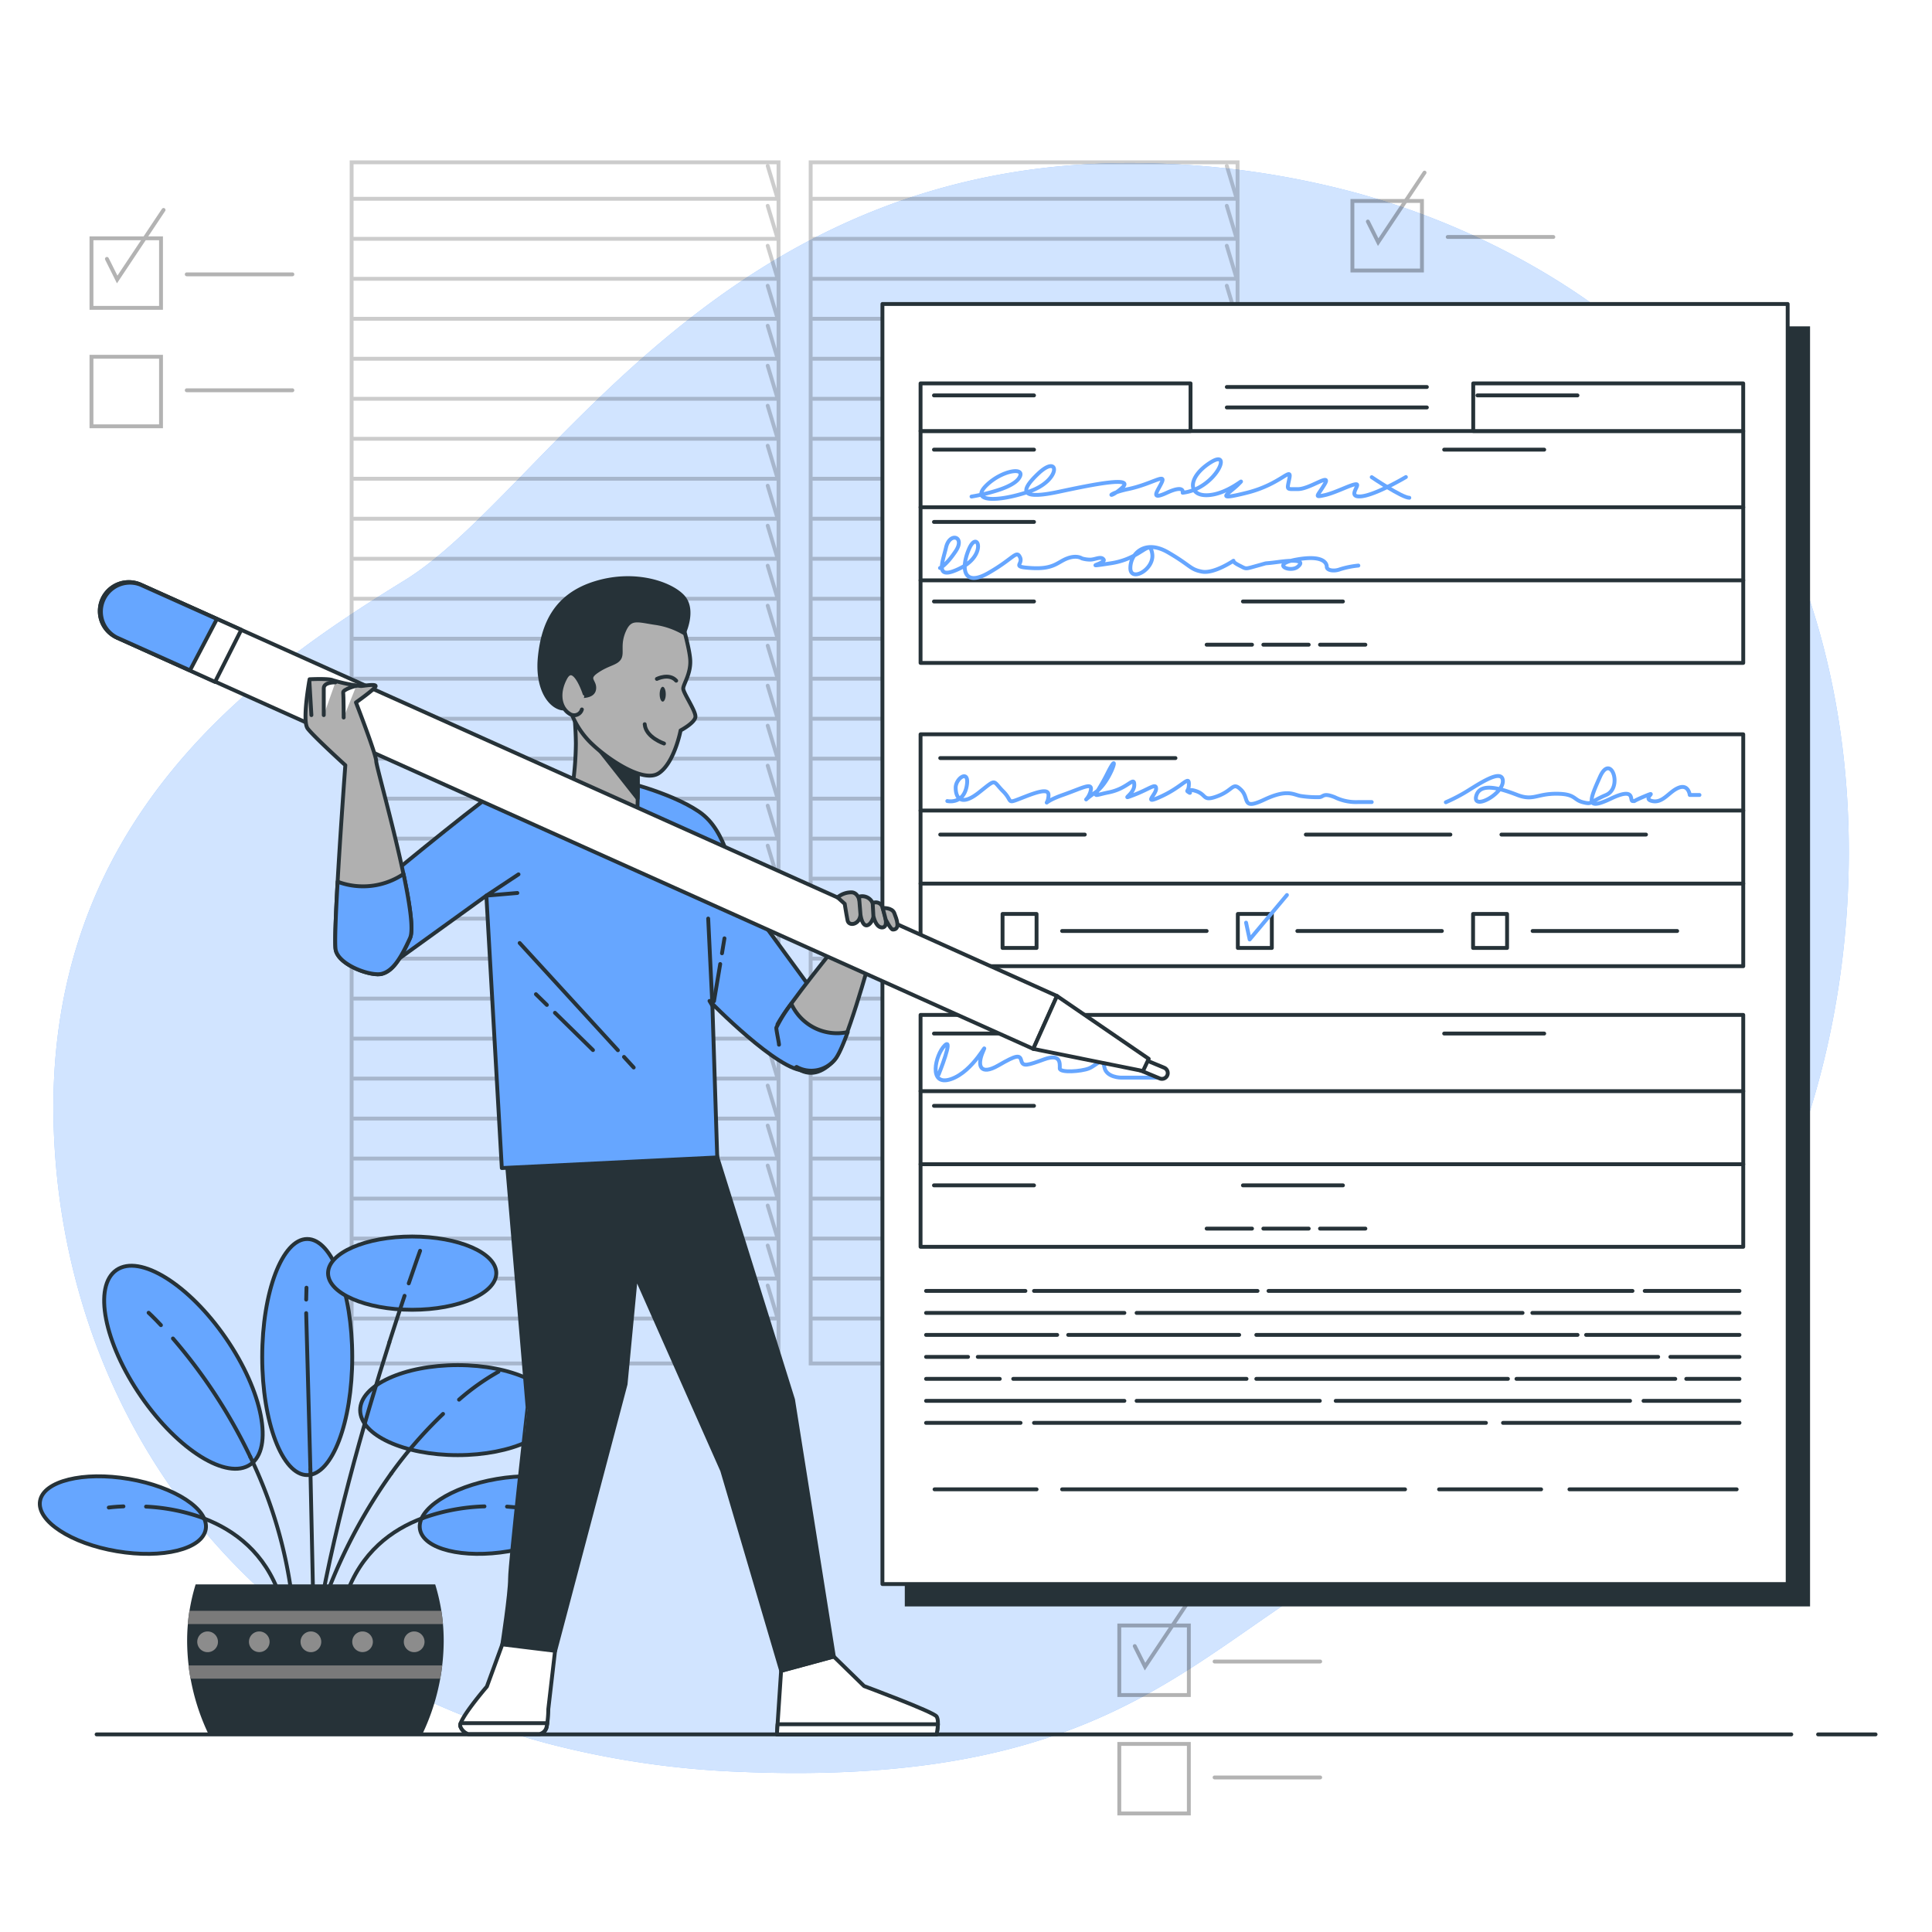 <svg class="animated" id="freepik_stories-fill-out" xmlns="http://www.w3.org/2000/svg" viewBox="0 0 500 500" version="1.1" xmlns:xlink="http://www.w3.org/1999/xlink" xmlns:svgjs="http://svgjs.com/svgjs"><style>svg#freepik_stories-fill-out:not(.animated) .animable {opacity: 0;}svg#freepik_stories-fill-out.animated #freepik--Page--inject-55 {animation: 1.5s Infinite  linear wind;animation-delay: 0s;}            @keyframes wind {                0% {                    transform: rotate( 0deg );                }                25% {                    transform: rotate( 1deg );                }                75% {                    transform: rotate( -1deg );                }            }        </style><g id="freepik--background-simple--inject-55" class="animable" style="transform-origin: 246.144px 250.431px;"><path d="M464.86,297.93c-14.73,39.43-44.81,82.11-87.14,94.75-64,19.1-71.6,70.65-186.16,65.87A231.55,231.55,0,0,1,142,451.29a194.41,194.41,0,0,1-23.29-7.75C51.8,416.43,16.89,356.77,14,294.35c-3.82-82.11,53.46-121.24,90.69-144.15S186.79,38.49,299.44,42.31a224.06,224.06,0,0,1,50.92,7.44c37.91,10.26,76.44,33,98.84,66.12q2.52,3.73,4.82,7.64C484,174.36,484.93,244.17,464.86,297.93Z" style="fill: #66A6FF; transform-origin: 246.144px 250.526px;" id="elmay236y5f5" class="animable"></path><g id="ele2lsl7qnf8c"><path d="M464.86,297.93c-14.73,39.43-44.81,82.11-87.14,94.75-64,19.1-71.6,70.65-186.16,65.87A231.55,231.55,0,0,1,142,451.29a194.41,194.41,0,0,1-23.29-7.75C51.8,416.43,16.89,356.77,14,294.35c-3.82-82.11,53.46-121.24,90.69-144.15S186.79,38.49,299.44,42.31a224.06,224.06,0,0,1,50.92,7.44c37.91,10.26,76.44,33,98.84,66.12q2.52,3.73,4.82,7.64C484,174.36,484.93,244.17,464.86,297.93Z" style="fill: rgb(255, 255, 255); opacity: 0.7; transform-origin: 246.144px 250.526px;" class="animable" id="elyz6wdsyve29"></path></g><g id="elid2dlcc0ukm"><g style="opacity: 0.2; transform-origin: 146.24px 197.43px;" class="animable" id="eldbo4t8bxpgn"><rect x="91" y="42" width="110.48" height="310.86" style="fill: none; stroke: rgb(0, 0, 0); stroke-linecap: round; stroke-miterlimit: 10; transform-origin: 146.24px 197.43px;" id="elvi5httd1pa" class="animable"></rect><polyline points="91.59 51.45 201.26 51.45 198.68 42.91" style="fill: none; stroke: rgb(0, 0, 0); stroke-linecap: round; stroke-miterlimit: 10; transform-origin: 146.425px 47.18px;" id="elc4bdteu56ic" class="animable"></polyline><polyline points="91.59 61.8 201.26 61.8 198.68 53.26" style="fill: none; stroke: rgb(0, 0, 0); stroke-linecap: round; stroke-miterlimit: 10; transform-origin: 146.425px 57.53px;" id="elddsomyylcd8" class="animable"></polyline><polyline points="91.59 72.15 201.26 72.15 198.68 63.6" style="fill: none; stroke: rgb(0, 0, 0); stroke-linecap: round; stroke-miterlimit: 10; transform-origin: 146.425px 67.875px;" id="eltjerl60l69" class="animable"></polyline><polyline points="91.59 82.5 201.26 82.5 198.68 73.95" style="fill: none; stroke: rgb(0, 0, 0); stroke-linecap: round; stroke-miterlimit: 10; transform-origin: 146.425px 78.225px;" id="el109s4kwf06s" class="animable"></polyline><polyline points="91.59 92.85 201.26 92.85 198.68 84.3" style="fill: none; stroke: rgb(0, 0, 0); stroke-linecap: round; stroke-miterlimit: 10; transform-origin: 146.425px 88.575px;" id="elmo84la27er" class="animable"></polyline><polyline points="91.59 103.2 201.26 103.2 198.68 94.65" style="fill: none; stroke: rgb(0, 0, 0); stroke-linecap: round; stroke-miterlimit: 10; transform-origin: 146.425px 98.925px;" id="elwde0xlf0j79" class="animable"></polyline><polyline points="91.59 113.55 201.26 113.55 198.68 105" style="fill: none; stroke: rgb(0, 0, 0); stroke-linecap: round; stroke-miterlimit: 10; transform-origin: 146.425px 109.275px;" id="elmudu2y0elg" class="animable"></polyline><polyline points="91.59 123.9 201.26 123.9 198.68 115.35" style="fill: none; stroke: rgb(0, 0, 0); stroke-linecap: round; stroke-miterlimit: 10; transform-origin: 146.425px 119.625px;" id="eleqb57biik5c" class="animable"></polyline><polyline points="91.59 134.25 201.26 134.25 198.68 125.7" style="fill: none; stroke: rgb(0, 0, 0); stroke-linecap: round; stroke-miterlimit: 10; transform-origin: 146.425px 129.975px;" id="elg1w79omea29" class="animable"></polyline><polyline points="91.59 144.6 201.26 144.6 198.68 136.05" style="fill: none; stroke: rgb(0, 0, 0); stroke-linecap: round; stroke-miterlimit: 10; transform-origin: 146.425px 140.325px;" id="el0hhgdm0clgwt" class="animable"></polyline><polyline points="91.59 154.95 201.26 154.95 198.68 146.4" style="fill: none; stroke: rgb(0, 0, 0); stroke-linecap: round; stroke-miterlimit: 10; transform-origin: 146.425px 150.675px;" id="eluhjqum0b34a" class="animable"></polyline><polyline points="91.59 165.3 201.26 165.3 198.68 156.75" style="fill: none; stroke: rgb(0, 0, 0); stroke-linecap: round; stroke-miterlimit: 10; transform-origin: 146.425px 161.025px;" id="el5ja8p3skgg6" class="animable"></polyline><polyline points="91.59 175.65 201.26 175.65 198.68 167.1" style="fill: none; stroke: rgb(0, 0, 0); stroke-linecap: round; stroke-miterlimit: 10; transform-origin: 146.425px 171.375px;" id="elk0n92sdtubj" class="animable"></polyline><polyline points="91.59 186 201.26 186 198.68 177.45" style="fill: none; stroke: rgb(0, 0, 0); stroke-linecap: round; stroke-miterlimit: 10; transform-origin: 146.425px 181.725px;" id="elpik3i6dpydl" class="animable"></polyline><polyline points="91.59 196.34 201.26 196.34 198.68 187.8" style="fill: none; stroke: rgb(0, 0, 0); stroke-linecap: round; stroke-miterlimit: 10; transform-origin: 146.425px 192.07px;" id="els902rrozdzg" class="animable"></polyline><polyline points="91.59 206.69 201.26 206.69 198.68 198.15" style="fill: none; stroke: rgb(0, 0, 0); stroke-linecap: round; stroke-miterlimit: 10; transform-origin: 146.425px 202.42px;" id="elh7kfugg08i" class="animable"></polyline><polyline points="91.59 217.04 201.26 217.04 198.68 208.5" style="fill: none; stroke: rgb(0, 0, 0); stroke-linecap: round; stroke-miterlimit: 10; transform-origin: 146.425px 212.77px;" id="el4f4kc3ivk7" class="animable"></polyline><polyline points="91.59 227.39 201.26 227.39 198.68 218.85" style="fill: none; stroke: rgb(0, 0, 0); stroke-linecap: round; stroke-miterlimit: 10; transform-origin: 146.425px 223.12px;" id="el211p9bv7hlx" class="animable"></polyline><polyline points="91.59 237.74 201.26 237.74 198.68 229.2" style="fill: none; stroke: rgb(0, 0, 0); stroke-linecap: round; stroke-miterlimit: 10; transform-origin: 146.425px 233.47px;" id="eljf63ilwrdhq" class="animable"></polyline><polyline points="91.59 248.09 201.26 248.09 198.68 239.55" style="fill: none; stroke: rgb(0, 0, 0); stroke-linecap: round; stroke-miterlimit: 10; transform-origin: 146.425px 243.82px;" id="elq5e6idazjva" class="animable"></polyline><polyline points="91.59 258.44 201.26 258.44 198.68 249.9" style="fill: none; stroke: rgb(0, 0, 0); stroke-linecap: round; stroke-miterlimit: 10; transform-origin: 146.425px 254.17px;" id="el7n2l31v273" class="animable"></polyline><polyline points="91.59 268.79 201.26 268.79 198.68 260.25" style="fill: none; stroke: rgb(0, 0, 0); stroke-linecap: round; stroke-miterlimit: 10; transform-origin: 146.425px 264.52px;" id="ell5f77nkn15o" class="animable"></polyline><polyline points="91.59 279.14 201.26 279.14 198.68 270.59" style="fill: none; stroke: rgb(0, 0, 0); stroke-linecap: round; stroke-miterlimit: 10; transform-origin: 146.425px 274.865px;" id="elspvdiuuknh" class="animable"></polyline><polyline points="91.59 289.49 201.26 289.49 198.68 280.94" style="fill: none; stroke: rgb(0, 0, 0); stroke-linecap: round; stroke-miterlimit: 10; transform-origin: 146.425px 285.215px;" id="eljz2zvbv5tc9" class="animable"></polyline><polyline points="91.59 299.84 201.26 299.84 198.68 291.29" style="fill: none; stroke: rgb(0, 0, 0); stroke-linecap: round; stroke-miterlimit: 10; transform-origin: 146.425px 295.565px;" id="el3rxzdrvesld" class="animable"></polyline><polyline points="91.59 310.19 201.26 310.19 198.68 301.64" style="fill: none; stroke: rgb(0, 0, 0); stroke-linecap: round; stroke-miterlimit: 10; transform-origin: 146.425px 305.915px;" id="elw8defrpnh7g" class="animable"></polyline><polyline points="91.59 320.54 201.26 320.54 198.68 311.99" style="fill: none; stroke: rgb(0, 0, 0); stroke-linecap: round; stroke-miterlimit: 10; transform-origin: 146.425px 316.265px;" id="elh71mkw5nh2" class="animable"></polyline><polyline points="91.59 330.89 201.26 330.89 198.68 322.34" style="fill: none; stroke: rgb(0, 0, 0); stroke-linecap: round; stroke-miterlimit: 10; transform-origin: 146.425px 326.615px;" id="els6m6k7gsbj9" class="animable"></polyline><polyline points="91.59 341.24 201.26 341.24 198.68 332.69" style="fill: none; stroke: rgb(0, 0, 0); stroke-linecap: round; stroke-miterlimit: 10; transform-origin: 146.425px 336.965px;" id="elrmzv3ukwc4e" class="animable"></polyline></g></g><g id="elyats6j2isk"><g style="opacity: 0.2; transform-origin: 265.04px 197.43px;" class="animable" id="elfxd72oe10be"><rect x="209.8" y="42" width="110.48" height="310.86" style="fill: none; stroke: rgb(0, 0, 0); stroke-linecap: round; stroke-miterlimit: 10; transform-origin: 265.04px 197.43px;" id="el1s28hlvqzj1" class="animable"></rect><polyline points="210.39 51.45 320.06 51.45 317.49 42.91" style="fill: none; stroke: rgb(0, 0, 0); stroke-linecap: round; stroke-miterlimit: 10; transform-origin: 265.225px 47.18px;" id="elcq5ugl3kjbs" class="animable"></polyline><polyline points="210.39 61.8 320.06 61.8 317.49 53.26" style="fill: none; stroke: rgb(0, 0, 0); stroke-linecap: round; stroke-miterlimit: 10; transform-origin: 265.225px 57.53px;" id="el9ihbfinttfa" class="animable"></polyline><polyline points="210.39 72.15 320.06 72.15 317.49 63.6" style="fill: none; stroke: rgb(0, 0, 0); stroke-linecap: round; stroke-miterlimit: 10; transform-origin: 265.225px 67.875px;" id="elen4v0lgs67w" class="animable"></polyline><polyline points="210.39 82.5 320.06 82.5 317.49 73.95" style="fill: none; stroke: rgb(0, 0, 0); stroke-linecap: round; stroke-miterlimit: 10; transform-origin: 265.225px 78.225px;" id="elwxy7osl62o" class="animable"></polyline><polyline points="210.39 92.85 320.06 92.85 317.49 84.3" style="fill: none; stroke: rgb(0, 0, 0); stroke-linecap: round; stroke-miterlimit: 10; transform-origin: 265.225px 88.575px;" id="el37mvjkrcu1" class="animable"></polyline><polyline points="210.39 103.2 320.06 103.2 317.49 94.65" style="fill: none; stroke: rgb(0, 0, 0); stroke-linecap: round; stroke-miterlimit: 10; transform-origin: 265.225px 98.925px;" id="elvc70qoz3fi" class="animable"></polyline><polyline points="210.39 113.55 320.06 113.55 317.49 105" style="fill: none; stroke: rgb(0, 0, 0); stroke-linecap: round; stroke-miterlimit: 10; transform-origin: 265.225px 109.275px;" id="elavq9b0vkaa8" class="animable"></polyline><polyline points="210.39 123.9 320.06 123.9 317.49 115.35" style="fill: none; stroke: rgb(0, 0, 0); stroke-linecap: round; stroke-miterlimit: 10; transform-origin: 265.225px 119.625px;" id="elc3m4pdjuymh" class="animable"></polyline><polyline points="210.39 134.25 320.06 134.25 317.49 125.7" style="fill: none; stroke: rgb(0, 0, 0); stroke-linecap: round; stroke-miterlimit: 10; transform-origin: 265.225px 129.975px;" id="elkyes1ypeljk" class="animable"></polyline><polyline points="210.39 144.6 320.06 144.6 317.49 136.05" style="fill: none; stroke: rgb(0, 0, 0); stroke-linecap: round; stroke-miterlimit: 10; transform-origin: 265.225px 140.325px;" id="el9mppphhacbt" class="animable"></polyline><polyline points="210.39 154.95 320.06 154.95 317.49 146.4" style="fill: none; stroke: rgb(0, 0, 0); stroke-linecap: round; stroke-miterlimit: 10; transform-origin: 265.225px 150.675px;" id="elq39itxs0uwq" class="animable"></polyline><polyline points="210.39 165.3 320.06 165.3 317.49 156.75" style="fill: none; stroke: rgb(0, 0, 0); stroke-linecap: round; stroke-miterlimit: 10; transform-origin: 265.225px 161.025px;" id="el3awhdwe331d" class="animable"></polyline><polyline points="210.39 175.65 320.06 175.65 317.49 167.1" style="fill: none; stroke: rgb(0, 0, 0); stroke-linecap: round; stroke-miterlimit: 10; transform-origin: 265.225px 171.375px;" id="ell8cmilxxt1" class="animable"></polyline><polyline points="210.39 186 320.06 186 317.49 177.45" style="fill: none; stroke: rgb(0, 0, 0); stroke-linecap: round; stroke-miterlimit: 10; transform-origin: 265.225px 181.725px;" id="elx830u30xrwe" class="animable"></polyline><polyline points="210.39 196.34 320.06 196.34 317.49 187.8" style="fill: none; stroke: rgb(0, 0, 0); stroke-linecap: round; stroke-miterlimit: 10; transform-origin: 265.225px 192.07px;" id="elipmb8yn7a68" class="animable"></polyline><polyline points="210.39 206.69 320.06 206.69 317.49 198.15" style="fill: none; stroke: rgb(0, 0, 0); stroke-linecap: round; stroke-miterlimit: 10; transform-origin: 265.225px 202.42px;" id="eljj9zz8owc7" class="animable"></polyline><polyline points="210.39 217.04 320.06 217.04 317.49 208.5" style="fill: none; stroke: rgb(0, 0, 0); stroke-linecap: round; stroke-miterlimit: 10; transform-origin: 265.225px 212.77px;" id="elp97p65lghp" class="animable"></polyline><polyline points="210.39 227.39 320.06 227.39 317.49 218.85" style="fill: none; stroke: rgb(0, 0, 0); stroke-linecap: round; stroke-miterlimit: 10; transform-origin: 265.225px 223.12px;" id="elk3v2184263" class="animable"></polyline><polyline points="210.39 237.74 320.06 237.74 317.49 229.2" style="fill: none; stroke: rgb(0, 0, 0); stroke-linecap: round; stroke-miterlimit: 10; transform-origin: 265.225px 233.47px;" id="el8bznibyn3wu" class="animable"></polyline><polyline points="210.39 248.09 320.06 248.09 317.49 239.55" style="fill: none; stroke: rgb(0, 0, 0); stroke-linecap: round; stroke-miterlimit: 10; transform-origin: 265.225px 243.82px;" id="elrhjg4qvri9" class="animable"></polyline><polyline points="210.39 258.44 320.06 258.44 317.49 249.9" style="fill: none; stroke: rgb(0, 0, 0); stroke-linecap: round; stroke-miterlimit: 10; transform-origin: 265.225px 254.17px;" id="elopay6tphh4" class="animable"></polyline><polyline points="210.39 268.79 320.06 268.79 317.49 260.25" style="fill: none; stroke: rgb(0, 0, 0); stroke-linecap: round; stroke-miterlimit: 10; transform-origin: 265.225px 264.52px;" id="elzyulmtmk5v" class="animable"></polyline><polyline points="210.39 279.14 320.06 279.14 317.49 270.59" style="fill: none; stroke: rgb(0, 0, 0); stroke-linecap: round; stroke-miterlimit: 10; transform-origin: 265.225px 274.865px;" id="elifebvfayw" class="animable"></polyline><polyline points="210.39 289.49 320.06 289.49 317.49 280.94" style="fill: none; stroke: rgb(0, 0, 0); stroke-linecap: round; stroke-miterlimit: 10; transform-origin: 265.225px 285.215px;" id="el7ig26ci0kak" class="animable"></polyline><polyline points="210.39 299.84 320.06 299.84 317.49 291.29" style="fill: none; stroke: rgb(0, 0, 0); stroke-linecap: round; stroke-miterlimit: 10; transform-origin: 265.225px 295.565px;" id="els6q0y4enu5i" class="animable"></polyline><polyline points="210.39 310.19 320.06 310.19 317.49 301.64" style="fill: none; stroke: rgb(0, 0, 0); stroke-linecap: round; stroke-miterlimit: 10; transform-origin: 265.225px 305.915px;" id="elct5keuo81t8" class="animable"></polyline><polyline points="210.39 320.54 320.06 320.54 317.49 311.99" style="fill: none; stroke: rgb(0, 0, 0); stroke-linecap: round; stroke-miterlimit: 10; transform-origin: 265.225px 316.265px;" id="elhmmznlf3it" class="animable"></polyline><polyline points="210.39 330.89 320.06 330.89 317.49 322.34" style="fill: none; stroke: rgb(0, 0, 0); stroke-linecap: round; stroke-miterlimit: 10; transform-origin: 265.225px 326.615px;" id="elzto6pwf5k5" class="animable"></polyline><polyline points="210.39 341.24 320.06 341.24 317.49 332.69" style="fill: none; stroke: rgb(0, 0, 0); stroke-linecap: round; stroke-miterlimit: 10; transform-origin: 265.225px 336.965px;" id="el7z8ilwahyct" class="animable"></polyline></g></g></g><g id="freepik--Graphics--inject-55" class="animable" style="transform-origin: 212.835px 257px;"><g id="elf6m0bzxlvi8"><g style="opacity: 0.3; transform-origin: 49.67px 82.33px;" class="animable" id="ell54mpi1xzbe"><rect x="23.67" y="61.67" width="18" height="18" style="fill: none; stroke: rgb(0, 0, 0); stroke-linecap: round; stroke-miterlimit: 10; transform-origin: 32.67px 70.67px;" id="eluvm66quu5wl" class="animable"></rect><rect x="23.67" y="92.33" width="18" height="18" style="fill: none; stroke: rgb(0, 0, 0); stroke-linecap: round; stroke-miterlimit: 10; transform-origin: 32.67px 101.33px;" id="elkn9agv9zkl" class="animable"></rect><line x1="48.33" y1="71" x2="75.67" y2="71" style="fill: none; stroke: rgb(0, 0, 0); stroke-linecap: round; stroke-miterlimit: 10; transform-origin: 62px 71px;" id="elqwn32z61a9" class="animable"></line><line x1="48.33" y1="101" x2="75.67" y2="101" style="fill: none; stroke: rgb(0, 0, 0); stroke-linecap: round; stroke-miterlimit: 10; transform-origin: 62px 101px;" id="elalmci85oxi7" class="animable"></line><polyline points="27.67 67 30.33 72.33 42.33 54.33" style="fill: none; stroke: rgb(0, 0, 0); stroke-linecap: round; stroke-miterlimit: 10; transform-origin: 35px 63.33px;" id="elj4y1jqp6vl" class="animable"></polyline></g></g><g id="el7hh1otmnp3k"><g style="opacity: 0.3; transform-origin: 315.67px 441.33px;" class="animable" id="el8yviq4n0c5n"><rect x="289.67" y="420.67" width="18" height="18" style="fill: none; stroke: rgb(0, 0, 0); stroke-linecap: round; stroke-miterlimit: 10; transform-origin: 298.67px 429.67px;" id="el3i0rc67uz17" class="animable"></rect><rect x="289.67" y="451.33" width="18" height="18" style="fill: none; stroke: rgb(0, 0, 0); stroke-linecap: round; stroke-miterlimit: 10; transform-origin: 298.67px 460.33px;" id="elh3fduq58fr9" class="animable"></rect><line x1="314.33" y1="430" x2="341.67" y2="430" style="fill: none; stroke: rgb(0, 0, 0); stroke-linecap: round; stroke-miterlimit: 10; transform-origin: 328px 430px;" id="elto8zmoyftk" class="animable"></line><line x1="314.33" y1="460" x2="341.67" y2="460" style="fill: none; stroke: rgb(0, 0, 0); stroke-linecap: round; stroke-miterlimit: 10; transform-origin: 328px 460px;" id="elwyzmb1oqfmc" class="animable"></line><polyline points="293.67 426 296.33 431.33 308.33 413.33" style="fill: none; stroke: rgb(0, 0, 0); stroke-linecap: round; stroke-miterlimit: 10; transform-origin: 301px 422.33px;" id="el7v04vwamyyi" class="animable"></polyline></g></g><g id="elwjpcyjq35b"><g style="opacity: 0.3; transform-origin: 376px 72.67px;" class="animable" id="eldq13ht2hr97"><rect x="350" y="52" width="18" height="18" style="fill: none; stroke: rgb(0, 0, 0); stroke-linecap: round; stroke-miterlimit: 10; transform-origin: 359px 61px;" id="el7kqdn1vlule" class="animable"></rect><rect x="350" y="82.67" width="18" height="18" style="fill: none; stroke: rgb(0, 0, 0); stroke-linecap: round; stroke-miterlimit: 10; transform-origin: 359px 91.67px;" id="elkmcf5na7iu" class="animable"></rect><line x1="374.67" y1="61.33" x2="402" y2="61.33" style="fill: none; stroke: rgb(0, 0, 0); stroke-linecap: round; stroke-miterlimit: 10; transform-origin: 388.335px 61.33px;" id="elacbm0rdt43" class="animable"></line><line x1="374.67" y1="91.33" x2="402" y2="91.33" style="fill: none; stroke: rgb(0, 0, 0); stroke-linecap: round; stroke-miterlimit: 10; transform-origin: 388.335px 91.33px;" id="elhv8pkmykqlo" class="animable"></line><polyline points="354 57.33 356.67 62.67 368.67 44.67" style="fill: none; stroke: rgb(0, 0, 0); stroke-linecap: round; stroke-miterlimit: 10; transform-origin: 361.335px 53.67px;" id="elsnc8c41wtn" class="animable"></polyline></g></g></g><g id="freepik--Floor--inject-55" class="animable" style="transform-origin: 255.2px 448.86px;"><line x1="470.52" y1="448.86" x2="485.4" y2="448.86" style="fill: none; stroke: rgb(38, 50, 56); stroke-linecap: round; stroke-linejoin: round; transform-origin: 477.96px 448.86px;" id="elkuiqhdoujwr" class="animable"></line><line x1="25" y1="448.86" x2="463.59" y2="448.86" style="fill: none; stroke: rgb(38, 50, 56); stroke-linecap: round; stroke-linejoin: round; transform-origin: 244.295px 448.86px;" id="elitpilh7u97c" class="animable"></line></g><g id="freepik--Plant--inject-55" class="animable" style="transform-origin: 80.965px 377.311px;"><ellipse cx="79.51" cy="351.2" rx="11.65" ry="30.55" style="fill: #66A6FF; stroke: rgb(38, 50, 56); stroke-miterlimit: 10; transform-origin: 79.51px 351.2px;" id="elqgo1h6jutf" class="animable"></ellipse><g id="elhgyo878tbuh"><ellipse cx="106.67" cy="329.49" rx="21.77" ry="9.48" style="fill: #66A6FF; stroke: rgb(38, 50, 56); stroke-miterlimit: 10; transform-origin: 106.67px 329.49px; transform: rotate(-72.37deg);" class="animable" id="el1t7m6pb4cbp"></ellipse></g><path d="M30.24,401.46c-11.86-2-20.76-7.82-19.88-13s11.19-7.72,23-5.71,20.76,7.82,19.89,13S42.09,403.46,30.24,401.46Z" style="fill: #66A6FF; stroke: rgb(38, 50, 56); stroke-miterlimit: 10; transform-origin: 31.804px 392.103px;" id="el3m905rtdfqj" class="animable"></path><g id="elrx5a6fvdw5c"><ellipse cx="118.46" cy="364.94" rx="25.25" ry="11.65" style="fill: #66A6FF; stroke: rgb(38, 50, 56); stroke-miterlimit: 10; transform-origin: 118.46px 364.94px; transform: rotate(-44.76deg);" class="animable" id="elr0nrwfef0qs"></ellipse></g><path d="M58.43,346.28C68,360.17,70.86,374.82,64.81,379s-18.73-3.71-28.3-17.6-12.43-28.53-6.38-32.71S48.86,332.39,58.43,346.28Z" style="fill: #66A6FF; stroke: rgb(38, 50, 56); stroke-miterlimit: 10; transform-origin: 47.47px 353.845px;" id="elhix9d7uv4hq" class="animable"></path><line x1="80.33" y1="380.22" x2="81.23" y2="422.22" style="fill: none; stroke: rgb(38, 50, 56); stroke-linecap: round; stroke-miterlimit: 10; transform-origin: 80.78px 401.22px;" id="ellk44hvadmlc" class="animable"></line><line x1="79.24" y1="339.84" x2="80.33" y2="380.22" style="fill: none; stroke: rgb(38, 50, 56); stroke-linecap: round; stroke-miterlimit: 10; transform-origin: 79.785px 360.03px;" id="elg4cw1l3jt2m" class="animable"></line><line x1="79.32" y1="333.25" x2="79.24" y2="336.34" style="fill: none; stroke: rgb(38, 50, 56); stroke-linecap: round; stroke-miterlimit: 10; transform-origin: 79.28px 334.795px;" id="elwvkeuscaw8o" class="animable"></line><path d="M64.76,377a117.35,117.35,0,0,1,11.51,44.08" style="fill: none; stroke: rgb(38, 50, 56); stroke-linecap: round; stroke-miterlimit: 10; transform-origin: 70.515px 399.04px;" id="elhaopkoq1cxo" class="animable"></path><path d="M44.76,346.4a138,138,0,0,1,20,30.6" style="fill: none; stroke: rgb(38, 50, 56); stroke-linecap: round; stroke-miterlimit: 10; transform-origin: 54.76px 361.7px;" id="el7lvknv4oz05" class="animable"></path><path d="M38.46,339.74s1.21,1.1,3.19,3.21" style="fill: none; stroke: rgb(38, 50, 56); stroke-linecap: round; stroke-miterlimit: 10; transform-origin: 40.055px 341.345px;" id="elr8jq06jez6d" class="animable"></path><path d="M101.26,381.32a137.61,137.61,0,0,0-18.88,37.47" style="fill: none; stroke: rgb(38, 50, 56); stroke-linecap: round; stroke-miterlimit: 10; transform-origin: 91.82px 400.055px;" id="el6nc77ugsk1e" class="animable"></path><path d="M114.66,365.92a109.65,109.65,0,0,0-13.4,15.4" style="fill: none; stroke: rgb(38, 50, 56); stroke-linecap: round; stroke-miterlimit: 10; transform-origin: 107.96px 373.62px;" id="elbfcdf7lfs6d" class="animable"></path><path d="M129,355a60.51,60.51,0,0,0-10.2,7.23" style="fill: none; stroke: rgb(38, 50, 56); stroke-linecap: round; stroke-miterlimit: 10; transform-origin: 123.9px 358.615px;" id="elf3xnauq8vb" class="animable"></path><path d="M100.77,347.4c-6.46,20.3-15.12,50.31-19.16,76.35" style="fill: none; stroke: rgb(38, 50, 56); stroke-linecap: round; stroke-miterlimit: 10; transform-origin: 91.19px 385.575px;" id="elaffiww6tsa" class="animable"></path><path d="M104.7,335.35c-1.15,3.43-2.49,7.49-3.93,12" style="fill: none; stroke: rgb(38, 50, 56); stroke-linecap: round; stroke-miterlimit: 10; transform-origin: 102.735px 341.35px;" id="el9a1ivzmpi8w" class="animable"></path><path d="M108.72,323.7s-1.12,3.11-2.94,8.44" style="fill: none; stroke: rgb(38, 50, 56); stroke-linecap: round; stroke-miterlimit: 10; transform-origin: 107.25px 327.92px;" id="el936dawdg0k" class="animable"></path><path d="M52.69,392.94c8.06,3.05,15.93,8.95,19.76,20.12" style="fill: none; stroke: rgb(38, 50, 56); stroke-linecap: round; stroke-miterlimit: 10; transform-origin: 62.57px 403px;" id="elkwyqy4aou5" class="animable"></path><path d="M37.8,389.91a50.55,50.55,0,0,1,14.89,3" style="fill: none; stroke: rgb(38, 50, 56); stroke-linecap: round; stroke-miterlimit: 10; transform-origin: 45.245px 391.41px;" id="elrxi7l9uiwm" class="animable"></path><path d="M28.15,390.15s1.44-.21,3.8-.3" style="fill: none; stroke: rgb(38, 50, 56); stroke-linecap: round; stroke-miterlimit: 10; transform-origin: 30.05px 390px;" id="elirlcauogee" class="animable"></path><path d="M131.69,401.46c11.86-2,20.76-7.82,19.88-13s-11.19-7.72-23-5.71-20.76,7.82-19.89,13S119.84,403.46,131.69,401.46Z" style="fill: #66A6FF; stroke: rgb(38, 50, 56); stroke-miterlimit: 10; transform-origin: 130.126px 392.103px;" id="el0bmpup4m2cmv" class="animable"></path><path d="M109.5,392.84c-8.15,3-16.15,8.93-20,20.22" style="fill: none; stroke: rgb(38, 50, 56); stroke-linecap: round; stroke-miterlimit: 10; transform-origin: 99.5px 402.95px;" id="elnavctttmcm" class="animable"></path><path d="M125.38,389.85a51.62,51.62,0,0,0-15.88,3" style="fill: none; stroke: rgb(38, 50, 56); stroke-linecap: round; stroke-miterlimit: 10; transform-origin: 117.44px 391.35px;" id="el08w54mxg4qkf" class="animable"></path><path d="M133.78,390.15s-.94-.14-2.57-.24" style="fill: none; stroke: rgb(38, 50, 56); stroke-linecap: round; stroke-miterlimit: 10; transform-origin: 132.495px 390.03px;" id="elht2ugcwpeat" class="animable"></path><path d="M109.33,448.75a56.62,56.62,0,0,0,5.5-24,49.55,49.55,0,0,0-2.2-14.71h-62a49.55,49.55,0,0,0-2.2,14.71,56.48,56.48,0,0,0,5.51,24Z" style="fill: rgb(38, 50, 56); transform-origin: 81.63px 429.395px;" id="el300m6acmn6m" class="animable"></path><path d="M49,416.88c-.18,1.13-.31,2.27-.41,3.43h66.05c-.1-1.16-.24-2.3-.42-3.43Z" style="fill: rgb(122, 122, 122); transform-origin: 81.615px 418.595px;" id="elcjs90y1exx9" class="animable"></path><path d="M113.93,434.44c.21-1.14.39-2.28.53-3.43H48.77c.13,1.15.31,2.29.52,3.43Z" style="fill: rgb(122, 122, 122); transform-origin: 81.615px 432.725px;" id="el2u68th75cit" class="animable"></path><path d="M56.41,424.9a2.68,2.68,0,1,1-2.67-2.68A2.68,2.68,0,0,1,56.41,424.9Z" style="fill: rgb(140, 140, 140); transform-origin: 53.73px 424.9px;" id="el2i8mz8h6qm2" class="animable"></path><path d="M69.77,424.9a2.67,2.67,0,1,1-2.67-2.68A2.67,2.67,0,0,1,69.77,424.9Z" style="fill: rgb(140, 140, 140); transform-origin: 67.1px 424.89px;" id="elia10d0fcwrg" class="animable"></path><path d="M83.14,424.9a2.68,2.68,0,1,1-2.67-2.68A2.68,2.68,0,0,1,83.14,424.9Z" style="fill: rgb(140, 140, 140); transform-origin: 80.46px 424.9px;" id="elyqtjfuzdtv9" class="animable"></path><path d="M96.5,424.9a2.67,2.67,0,1,1-2.67-2.68A2.67,2.67,0,0,1,96.5,424.9Z" style="fill: rgb(140, 140, 140); transform-origin: 93.83px 424.89px;" id="elgl7bjusuvk4" class="animable"></path><path d="M109.87,424.9a2.68,2.68,0,1,1-2.67-2.68A2.68,2.68,0,0,1,109.87,424.9Z" style="fill: rgb(140, 140, 140); transform-origin: 107.19px 424.9px;" id="elg3bxev8kv75" class="animable"></path></g><g id="freepik--Page--inject-55" class="animable animator-active" style="transform-origin: 348.405px 247.205px;"><rect x="234.16" y="84.46" width="234.28" height="331.28" style="fill: rgb(38, 50, 56); transform-origin: 351.3px 250.1px;" id="elmhysgx2r5o" class="animable"></rect><rect x="228.37" y="78.67" width="234.28" height="331.28" style="fill: rgb(255, 255, 255); stroke: rgb(38, 50, 56); stroke-linecap: round; stroke-linejoin: round; transform-origin: 345.51px 244.31px;" id="eldf3p3rsdal" class="animable"></rect><rect x="238.24" y="111.55" width="212.91" height="60.01" style="fill: rgb(255, 255, 255); stroke: rgb(38, 50, 56); stroke-linecap: round; stroke-linejoin: round; transform-origin: 344.695px 141.555px;" id="elc1cmyhj3ziw" class="animable"></rect><rect x="238.24" y="99.22" width="69.87" height="12.33" style="fill: rgb(255, 255, 255); stroke: rgb(38, 50, 56); stroke-linecap: round; stroke-linejoin: round; transform-origin: 273.175px 105.385px;" id="elsdb613sce8" class="animable"></rect><rect x="381.27" y="99.22" width="69.87" height="12.33" style="fill: rgb(255, 255, 255); stroke: rgb(38, 50, 56); stroke-linecap: round; stroke-linejoin: round; transform-origin: 416.205px 105.385px;" id="elq68sqgw1mgn" class="animable"></rect><line x1="238.24" y1="131.28" x2="451.15" y2="131.28" style="fill: none; stroke: rgb(38, 50, 56); stroke-linecap: round; stroke-linejoin: round; transform-origin: 344.695px 131.28px;" id="eluznzxssrarn" class="animable"></line><line x1="238.24" y1="150.19" x2="451.15" y2="150.19" style="fill: none; stroke: rgb(38, 50, 56); stroke-linecap: round; stroke-linejoin: round; transform-origin: 344.695px 150.19px;" id="elfle40c3691p" class="animable"></line><rect x="238.24" y="190.04" width="212.91" height="60.01" style="fill: rgb(255, 255, 255); stroke: rgb(38, 50, 56); stroke-linecap: round; stroke-linejoin: round; transform-origin: 344.695px 220.045px;" id="el9nyt0wwob1h" class="animable"></rect><line x1="238.24" y1="209.77" x2="451.15" y2="209.77" style="fill: none; stroke: rgb(38, 50, 56); stroke-linecap: round; stroke-linejoin: round; transform-origin: 344.695px 209.77px;" id="elz56ibdnwf1" class="animable"></line><line x1="238.24" y1="228.68" x2="451.15" y2="228.68" style="fill: none; stroke: rgb(38, 50, 56); stroke-linecap: round; stroke-linejoin: round; transform-origin: 344.695px 228.68px;" id="eljd7zl95q87s" class="animable"></line><line x1="241.71" y1="116.37" x2="267.6" y2="116.37" style="fill: none; stroke: rgb(38, 50, 56); stroke-linecap: round; stroke-linejoin: round; transform-origin: 254.655px 116.37px;" id="el6dur99oyyng" class="animable"></line><line x1="373.75" y1="116.37" x2="399.64" y2="116.37" style="fill: none; stroke: rgb(38, 50, 56); stroke-linecap: round; stroke-linejoin: round; transform-origin: 386.695px 116.37px;" id="elxauxv2qhsk" class="animable"></line><line x1="241.71" y1="102.33" x2="267.6" y2="102.33" style="fill: none; stroke: rgb(38, 50, 56); stroke-linecap: round; stroke-linejoin: round; transform-origin: 254.655px 102.33px;" id="ela2ntm8ixxpb" class="animable"></line><line x1="382.36" y1="102.33" x2="408.25" y2="102.33" style="fill: none; stroke: rgb(38, 50, 56); stroke-linecap: round; stroke-linejoin: round; transform-origin: 395.305px 102.33px;" id="elii7iujrugya" class="animable"></line><line x1="241.71" y1="135.08" x2="267.6" y2="135.08" style="fill: none; stroke: rgb(38, 50, 56); stroke-linecap: round; stroke-linejoin: round; transform-origin: 254.655px 135.08px;" id="el3nanoxgj0cm" class="animable"></line><line x1="241.71" y1="155.66" x2="267.6" y2="155.66" style="fill: none; stroke: rgb(38, 50, 56); stroke-linecap: round; stroke-linejoin: round; transform-origin: 254.655px 155.66px;" id="elj67o4960p9" class="animable"></line><line x1="321.67" y1="155.66" x2="347.55" y2="155.66" style="fill: none; stroke: rgb(38, 50, 56); stroke-linecap: round; stroke-linejoin: round; transform-origin: 334.61px 155.66px;" id="el2r6rvypdkkw" class="animable"></line><line x1="317.5" y1="100.15" x2="369.27" y2="100.15" style="fill: none; stroke: rgb(38, 50, 56); stroke-linecap: round; stroke-linejoin: round; transform-origin: 343.385px 100.15px;" id="elwq40ywtgkza" class="animable"></line><line x1="317.5" y1="105.45" x2="369.27" y2="105.45" style="fill: none; stroke: rgb(38, 50, 56); stroke-linecap: round; stroke-linejoin: round; transform-origin: 343.385px 105.45px;" id="elprhqsvl2hfq" class="animable"></line><line x1="312.28" y1="166.85" x2="324.02" y2="166.85" style="fill: none; stroke: rgb(38, 50, 56); stroke-linecap: round; stroke-linejoin: round; transform-origin: 318.15px 166.85px;" id="elcoirpq9i86l" class="animable"></line><line x1="326.95" y1="166.85" x2="338.69" y2="166.85" style="fill: none; stroke: rgb(38, 50, 56); stroke-linecap: round; stroke-linejoin: round; transform-origin: 332.82px 166.85px;" id="el7j9zpbg56l3" class="animable"></line><line x1="341.62" y1="166.85" x2="353.36" y2="166.85" style="fill: none; stroke: rgb(38, 50, 56); stroke-linecap: round; stroke-linejoin: round; transform-origin: 347.49px 166.85px;" id="elv2xi41kzio" class="animable"></line><rect x="238.24" y="262.66" width="212.91" height="60.01" style="fill: rgb(255, 255, 255); stroke: rgb(38, 50, 56); stroke-linecap: round; stroke-linejoin: round; transform-origin: 344.695px 292.665px;" id="el2jh0axgktwf" class="animable"></rect><path d="M242.91,278.1s4-9.9,1.58-7.53-4.36,10.7,1.58,8.72,9.9-10.7,8.32-7.13-.79,6.33,4,3.56,5.54-2.77,5.94-1.19,1.58,1.19,5.94-.39,4,1.19,4,2.37,5.55.8,7.53,0,3.56-3.16,4-.39,4.35,2.77,4.35,2.77h10.69" style="fill: none; stroke: #66A6FF; stroke-linecap: round; stroke-linejoin: round; transform-origin: 271.492px 274.898px;" id="elnogtr8m0oa8" class="animable"></path><line x1="238.24" y1="282.39" x2="451.15" y2="282.39" style="fill: none; stroke: rgb(38, 50, 56); stroke-linecap: round; stroke-linejoin: round; transform-origin: 344.695px 282.39px;" id="el6t8brp466vb" class="animable"></line><line x1="238.24" y1="301.3" x2="451.15" y2="301.3" style="fill: none; stroke: rgb(38, 50, 56); stroke-linecap: round; stroke-linejoin: round; transform-origin: 344.695px 301.3px;" id="elorcjjgjf4g" class="animable"></line><line x1="241.71" y1="267.48" x2="267.6" y2="267.48" style="fill: none; stroke: rgb(38, 50, 56); stroke-linecap: round; stroke-linejoin: round; transform-origin: 254.655px 267.48px;" id="eli416p1hhcc" class="animable"></line><line x1="373.75" y1="267.48" x2="399.64" y2="267.48" style="fill: none; stroke: rgb(38, 50, 56); stroke-linecap: round; stroke-linejoin: round; transform-origin: 386.695px 267.48px;" id="elvav1jwfud3e" class="animable"></line><line x1="241.71" y1="286.19" x2="267.6" y2="286.19" style="fill: none; stroke: rgb(38, 50, 56); stroke-linecap: round; stroke-linejoin: round; transform-origin: 254.655px 286.19px;" id="el1vb08wxp9hx" class="animable"></line><line x1="241.71" y1="306.77" x2="267.6" y2="306.77" style="fill: none; stroke: rgb(38, 50, 56); stroke-linecap: round; stroke-linejoin: round; transform-origin: 254.655px 306.77px;" id="elkh5wzhlu08" class="animable"></line><line x1="321.67" y1="306.77" x2="347.55" y2="306.77" style="fill: none; stroke: rgb(38, 50, 56); stroke-linecap: round; stroke-linejoin: round; transform-origin: 334.61px 306.77px;" id="elko1xey827o" class="animable"></line><line x1="312.28" y1="317.96" x2="324.02" y2="317.96" style="fill: none; stroke: rgb(38, 50, 56); stroke-linecap: round; stroke-linejoin: round; transform-origin: 318.15px 317.96px;" id="elrxw3w8b1lz" class="animable"></line><line x1="326.95" y1="317.96" x2="338.69" y2="317.96" style="fill: none; stroke: rgb(38, 50, 56); stroke-linecap: round; stroke-linejoin: round; transform-origin: 332.82px 317.96px;" id="eltbsr70ej7sq" class="animable"></line><line x1="341.62" y1="317.96" x2="353.36" y2="317.96" style="fill: none; stroke: rgb(38, 50, 56); stroke-linecap: round; stroke-linejoin: round; transform-origin: 347.49px 317.96px;" id="elotgfiqklgyo" class="animable"></line><line x1="243.33" y1="196.19" x2="304.21" y2="196.19" style="fill: none; stroke: rgb(38, 50, 56); stroke-linecap: round; stroke-linejoin: round; transform-origin: 273.77px 196.19px;" id="el2ixot81mo34" class="animable"></line><line x1="243.33" y1="215.99" x2="280.74" y2="215.99" style="fill: none; stroke: rgb(38, 50, 56); stroke-linecap: round; stroke-linejoin: round; transform-origin: 262.035px 215.99px;" id="el1urbpv4v2hh" class="animable"></line><line x1="337.95" y1="215.99" x2="375.36" y2="215.99" style="fill: none; stroke: rgb(38, 50, 56); stroke-linecap: round; stroke-linejoin: round; transform-origin: 356.655px 215.99px;" id="eluwdwk8ri6xp" class="animable"></line><line x1="396.64" y1="240.94" x2="434.05" y2="240.94" style="fill: none; stroke: rgb(38, 50, 56); stroke-linecap: round; stroke-linejoin: round; transform-origin: 415.345px 240.94px;" id="elsg2ixnqyoi" class="animable"></line><line x1="388.57" y1="215.99" x2="425.98" y2="215.99" style="fill: none; stroke: rgb(38, 50, 56); stroke-linecap: round; stroke-linejoin: round; transform-origin: 407.275px 215.99px;" id="elkvzeas7tuo" class="animable"></line><rect x="381.23" y="236.53" width="8.8" height="8.8" style="fill: none; stroke: rgb(38, 50, 56); stroke-linecap: round; stroke-linejoin: round; transform-origin: 385.63px 240.93px;" id="el3odtd2d70h7" class="animable"></rect><line x1="335.75" y1="240.94" x2="373.16" y2="240.94" style="fill: none; stroke: rgb(38, 50, 56); stroke-linecap: round; stroke-linejoin: round; transform-origin: 354.455px 240.94px;" id="el8xbmmj651xk" class="animable"></line><rect x="320.35" y="236.53" width="8.8" height="8.8" style="fill: none; stroke: rgb(38, 50, 56); stroke-linecap: round; stroke-linejoin: round; transform-origin: 324.75px 240.93px;" id="eleos0sgpziy8" class="animable"></rect><line x1="274.87" y1="240.94" x2="312.28" y2="240.94" style="fill: none; stroke: rgb(38, 50, 56); stroke-linecap: round; stroke-linejoin: round; transform-origin: 293.575px 240.94px;" id="elzfh3j6vo0y" class="animable"></line><rect x="259.46" y="236.53" width="8.8" height="8.8" style="fill: none; stroke: rgb(38, 50, 56); stroke-linecap: round; stroke-linejoin: round; transform-origin: 263.86px 240.93px;" id="el77mlmppe4zx" class="animable"></rect><line x1="425.65" y1="334.09" x2="450.18" y2="334.09" style="fill: none; stroke: rgb(38, 50, 56); stroke-linecap: round; stroke-linejoin: round; transform-origin: 437.915px 334.09px;" id="elnaq7oenfj" class="animable"></line><line x1="328.29" y1="334.09" x2="422.49" y2="334.09" style="fill: none; stroke: rgb(38, 50, 56); stroke-linecap: round; stroke-linejoin: round; transform-origin: 375.39px 334.09px;" id="elktshskv76a" class="animable"></line><line x1="267.6" y1="334.09" x2="325.45" y2="334.09" style="fill: none; stroke: rgb(38, 50, 56); stroke-linecap: round; stroke-linejoin: round; transform-origin: 296.525px 334.09px;" id="elaoeah7kmqgh" class="animable"></line><line x1="239.66" y1="334.09" x2="265.38" y2="334.09" style="fill: none; stroke: rgb(38, 50, 56); stroke-linecap: round; stroke-linejoin: round; transform-origin: 252.52px 334.09px;" id="eld52y8uuknzv" class="animable"></line><line x1="396.57" y1="339.78" x2="450.18" y2="339.78" style="fill: none; stroke: rgb(38, 50, 56); stroke-linecap: round; stroke-linejoin: round; transform-origin: 423.375px 339.78px;" id="elbrqgu8fywtr" class="animable"></line><line x1="294.15" y1="339.78" x2="394.04" y2="339.78" style="fill: none; stroke: rgb(38, 50, 56); stroke-linecap: round; stroke-linejoin: round; transform-origin: 344.095px 339.78px;" id="el3uh68dkf4ej" class="animable"></line><line x1="239.66" y1="339.78" x2="290.99" y2="339.78" style="fill: none; stroke: rgb(38, 50, 56); stroke-linecap: round; stroke-linejoin: round; transform-origin: 265.325px 339.78px;" id="eld0y73cv1o3" class="animable"></line><line x1="410.48" y1="345.47" x2="450.18" y2="345.47" style="fill: none; stroke: rgb(38, 50, 56); stroke-linecap: round; stroke-linejoin: round; transform-origin: 430.33px 345.47px;" id="elo1uz1czsjnr" class="animable"></line><line x1="325.13" y1="345.47" x2="408.27" y2="345.47" style="fill: none; stroke: rgb(38, 50, 56); stroke-linecap: round; stroke-linejoin: round; transform-origin: 366.7px 345.47px;" id="eloqslyvsty6" class="animable"></line><line x1="276.45" y1="345.47" x2="320.7" y2="345.47" style="fill: none; stroke: rgb(38, 50, 56); stroke-linecap: round; stroke-linejoin: round; transform-origin: 298.575px 345.47px;" id="eloru6kekeqxd" class="animable"></line><line x1="239.66" y1="345.47" x2="273.6" y2="345.47" style="fill: none; stroke: rgb(38, 50, 56); stroke-linecap: round; stroke-linejoin: round; transform-origin: 256.63px 345.47px;" id="elfg54f1taybn" class="animable"></line><line x1="432.29" y1="351.16" x2="450.18" y2="351.16" style="fill: none; stroke: rgb(38, 50, 56); stroke-linecap: round; stroke-linejoin: round; transform-origin: 441.235px 351.16px;" id="elrn2fxsr7bp" class="animable"></line><line x1="253.05" y1="351.16" x2="429.13" y2="351.16" style="fill: none; stroke: rgb(38, 50, 56); stroke-linecap: round; stroke-linejoin: round; transform-origin: 341.09px 351.16px;" id="el1jcu8snl4ne" class="animable"></line><line x1="239.66" y1="351.16" x2="250.53" y2="351.16" style="fill: none; stroke: rgb(38, 50, 56); stroke-linecap: round; stroke-linejoin: round; transform-origin: 245.095px 351.16px;" id="eldp9g5hnkv2h" class="animable"></line><line x1="436.4" y1="356.85" x2="450.18" y2="356.85" style="fill: none; stroke: rgb(38, 50, 56); stroke-linecap: round; stroke-linejoin: round; transform-origin: 443.29px 356.85px;" id="elc1x3pyk83pn" class="animable"></line><line x1="392.46" y1="356.85" x2="433.56" y2="356.85" style="fill: none; stroke: rgb(38, 50, 56); stroke-linecap: round; stroke-linejoin: round; transform-origin: 413.01px 356.85px;" id="eluticl7qpqug" class="animable"></line><line x1="325.13" y1="356.85" x2="390.25" y2="356.85" style="fill: none; stroke: rgb(38, 50, 56); stroke-linecap: round; stroke-linejoin: round; transform-origin: 357.69px 356.85px;" id="el2g0ldq1ki0q" class="animable"></line><line x1="262.22" y1="356.85" x2="322.6" y2="356.85" style="fill: none; stroke: rgb(38, 50, 56); stroke-linecap: round; stroke-linejoin: round; transform-origin: 292.41px 356.85px;" id="elbjw2u76zcr" class="animable"></line><line x1="239.66" y1="356.85" x2="258.74" y2="356.85" style="fill: none; stroke: rgb(38, 50, 56); stroke-linecap: round; stroke-linejoin: round; transform-origin: 249.2px 356.85px;" id="elyo333ra181n" class="animable"></line><line x1="425.34" y1="362.54" x2="450.18" y2="362.54" style="fill: none; stroke: rgb(38, 50, 56); stroke-linecap: round; stroke-linejoin: round; transform-origin: 437.76px 362.54px;" id="elpyxku85kk7c" class="animable"></line><line x1="345.68" y1="362.54" x2="421.86" y2="362.54" style="fill: none; stroke: rgb(38, 50, 56); stroke-linecap: round; stroke-linejoin: round; transform-origin: 383.77px 362.54px;" id="eljles2mgr6rt" class="animable"></line><line x1="294.15" y1="362.54" x2="341.57" y2="362.54" style="fill: none; stroke: rgb(38, 50, 56); stroke-linecap: round; stroke-linejoin: round; transform-origin: 317.86px 362.54px;" id="ela3ho7rn0vq" class="animable"></line><line x1="239.66" y1="362.54" x2="290.99" y2="362.54" style="fill: none; stroke: rgb(38, 50, 56); stroke-linecap: round; stroke-linejoin: round; transform-origin: 265.325px 362.54px;" id="elq3wjrxvtcaf" class="animable"></line><line x1="388.98" y1="368.24" x2="450.18" y2="368.24" style="fill: none; stroke: rgb(38, 50, 56); stroke-linecap: round; stroke-linejoin: round; transform-origin: 419.58px 368.24px;" id="elqk1zqu1q5d" class="animable"></line><line x1="267.6" y1="368.24" x2="384.56" y2="368.24" style="fill: none; stroke: rgb(38, 50, 56); stroke-linecap: round; stroke-linejoin: round; transform-origin: 326.08px 368.24px;" id="el5htarz0eip5" class="animable"></line><line x1="239.66" y1="368.24" x2="264.12" y2="368.24" style="fill: none; stroke: rgb(38, 50, 56); stroke-linecap: round; stroke-linejoin: round; transform-origin: 251.89px 368.24px;" id="elqajgt7lvq3" class="animable"></line><line x1="241.86" y1="385.44" x2="268.27" y2="385.44" style="fill: none; stroke: rgb(38, 50, 56); stroke-linecap: round; stroke-linejoin: round; transform-origin: 255.065px 385.44px;" id="elvj9mjtsz83" class="animable"></line><line x1="372.43" y1="385.44" x2="398.84" y2="385.44" style="fill: none; stroke: rgb(38, 50, 56); stroke-linecap: round; stroke-linejoin: round; transform-origin: 385.635px 385.44px;" id="elthvt3e8gwvl" class="animable"></line><line x1="274.87" y1="385.44" x2="363.63" y2="385.44" style="fill: none; stroke: rgb(38, 50, 56); stroke-linecap: round; stroke-linejoin: round; transform-origin: 319.25px 385.44px;" id="elg79qmvaaps" class="animable"></line><line x1="406.17" y1="385.44" x2="449.45" y2="385.44" style="fill: none; stroke: rgb(38, 50, 56); stroke-linecap: round; stroke-linejoin: round; transform-origin: 427.81px 385.44px;" id="elo5tu9dxyf8" class="animable"></line><path d="M245.16,207.31s4.08.94,5-3.77-2.83-2.2-2.83.31,1.26,5,6,1.26,3.45-3.14,6.28-.32.31,3.46,6,1.26,6-1.26,5.65.63-1.57.94,3.77-.94,7.85-3.46,7.22-1-2.83,3.14,1.25.32,6.6-11.93,3.14-5-4.71,6,.32,5,6.59-4.4,6.59-1.89-4.08,4.09,0,2.52,5.65-3.14,5.65-1.57-3.77,4.39,1.57,1.88,6.91-5.34,6.91-3.14-.95,1.57,0,2.2-.95-1.26,1.88-.32,1.57,2.83,5.65,1.26,3.77-3.77,6-1.57,0,5.34,6,2.51,7.53-1.25,9.42-.94a27.41,27.41,0,0,0,4.71.31c1.25,0,.94-1.25,4.08,0a12.49,12.49,0,0,0,6,1.26H355" style="fill: none; stroke: #66A6FF; stroke-linecap: round; stroke-linejoin: round; transform-origin: 300.08px 202.79px;" id="el0q3b41u1sk9i" class="animable"></path><path d="M374.18,207.62a43.47,43.47,0,0,0,4.39-2.2c2.83-1.57,10.05-6.9,10.36-3.45s-7.85,7.85-6.9,4.08,6.59-1.88,10.67-.31,5-.32,10.05-.32,4.39,1.57,6.9,2.2,1.57,0,6-1.88,1.25-11-1.57-4.71-3.77,8.79,2.82,5.65,4.71.63,5.65.63-.63.31,3.14-1.26-.94.63,1.89,1.26,4.39-2.52,6.9-3.46,2.83,1.89,2.83,1.89h2.51" style="fill: none; stroke: #66A6FF; stroke-linecap: round; stroke-linejoin: round; transform-origin: 407px 203.441px;" id="elvldhldy6bid" class="animable"></path><path d="M243.27,147s1.57-.63,4.08-4.39-1.57-5-2.51-.94-3.14,8.79,3.77,5.33,4.39-10,2.2-5-1.57,10.05,5,6.28,7.22-6,8.16-4.08-2.51,2.51,3.14,2.82,6.59-1.57,9.1-2.51,3.77,0,3.77,0a7.52,7.52,0,0,0,2.2.32c1.25,0,2.82-1,3.45,0s-6.28,2.19,1.89.94,10-6.6,10.67-2.51-5.65,7.53-5.65,3.76,3.77-7.53,9.73-4.08,5.65,4.4,8.79,5,8.16-2.82,8.16-2.82-.31.31,1.57,1.25,1.26.95,4.71,0,.63-.31,5.34-.94,6.9-.31,5,1.26-7.22-.63-.31-1.88,7.84.94,7.84,1.88,1.89,1.25,3.46.63a23.43,23.43,0,0,1,4.71-.95" style="fill: none; stroke: #66A6FF; stroke-linecap: round; stroke-linejoin: round; transform-origin: 297.405px 144.372px;" id="elrmfv110141j" class="animable"></path><path d="M251.43,128.51a48.59,48.59,0,0,0,7.44-1.85c2.07-.73,4-1.69,4.81-2.86,2.19-3.14-4.4-2.2-8.48,1.89s2.51,4.39,11,1.57,8.16-10.05,2.51-4.71-3.45,6.59,5.34,4.71,19.77-4.09,16.32-1-4.39,1.57,1.57.32,9.73-4.08,8.79-1.89-3.45,5,1.26,2.83,4.08,0,4.08,0c8.47-.94,13.18-11.62,7.22-7.85s-6,8.79-.63,8.48,10.36-5.34,7.85-2.83-6.59,4.4,2.19,2.2,11.62-6.91,11-3.77-.94,2.83,2.2,2.83,8.79-4.4,6.91-1.26-2.83,3.45,0,2.83,6.9-2.83,8.16-2.83-2.51,3.45,1.25,3.14,11.62-5,11.62-5" style="fill: none; stroke: #66A6FF; stroke-linecap: round; stroke-linejoin: round; transform-origin: 307.635px 123.991px;" id="elely31krqqc" class="animable"></path><path d="M355,123.49s7.85,5.33,9.73,5.33" style="fill: none; stroke: #66A6FF; stroke-linecap: round; stroke-linejoin: round; transform-origin: 359.865px 126.155px;" id="elnucc9scqdpk" class="animable"></path><polyline points="322.48 238.78 323.41 243.14 333.06 231.63" style="fill: none; stroke: #66A6FF; stroke-linecap: round; stroke-linejoin: round; transform-origin: 327.77px 237.385px;" id="eli4s2nc2ojqd" class="animable"></polyline></g><g id="freepik--Character--inject-55" class="animable" style="transform-origin: 164.018px 299.241px;"><path d="M215.77,428.7l7.86,7.66s17.94,6.65,18.75,7.86,0,4.64,0,4.64H201.06l1.09-16.46Z" style="fill: rgb(255, 255, 255); stroke: rgb(38, 50, 56); stroke-linecap: round; stroke-linejoin: round; transform-origin: 221.9px 438.78px;" id="ell694k2l2zar" class="animable"></path><path d="M242.73,446.24H201.24l-.18,2.62h41.32A15.43,15.43,0,0,0,242.73,446.24Z" style="fill: rgb(255, 255, 255); stroke: rgb(38, 50, 56); stroke-linecap: round; stroke-linejoin: round; transform-origin: 221.895px 447.55px;" id="elaqi78iq7xeh" class="animable"></path><path d="M130.87,297.21l5.67,67S132,404.56,132,408.56s-2,17-2,17l13.67,1.67,18.23-69,2.67-28,22.33,50.33,15.28,51.86,13.62-3.7-10.56-66.49-19.59-62.67-1.41-7.33-53.34.66Z" style="fill: rgb(38, 50, 56); stroke: rgb(38, 50, 56); stroke-linecap: round; stroke-linejoin: round; transform-origin: 172.9px 362.325px;" id="elzyinnvqr7ho" class="animable"></path><path d="M130,425.56l-4,10.92s-7.45,8.66-6.85,10.28a3.34,3.34,0,0,0,2,2h18.54a2.38,2.38,0,0,0,1.81-2,25.51,25.51,0,0,0,.4-4.44l1.75-15.09Z" style="fill: rgb(255, 255, 255); stroke: rgb(38, 50, 56); stroke-linecap: round; stroke-linejoin: round; transform-origin: 131.383px 437.16px;" id="elmssfzi0ci6" class="animable"></path><path d="M141.49,446.76q.09-.39.15-.81H119.21a1.36,1.36,0,0,0-.09.81,3.34,3.34,0,0,0,2,2h18.54A2.38,2.38,0,0,0,141.49,446.76Z" style="fill: rgb(255, 255, 255); stroke: rgb(38, 50, 56); stroke-linecap: round; stroke-linejoin: round; transform-origin: 130.367px 447.355px;" id="elqzkdxy5fkim" class="animable"></path><path d="M149.87,201.29s-17.5,1-22.75,4.5-30.75,24.5-30.75,24.5l1.31,21.84,28.19-20.34,4,70.5,55.75-2.75-1.25-39.25-.75-1.25s18,18.5,24.75,18,8.25-11.75,3.25-18.75-12.5-17-17.75-24.5-5.25-18.5-13-23.75-21.25-8.25-21.25-8.25Z" style="fill: #66A6FF; stroke: rgb(38, 50, 56); stroke-linecap: round; stroke-linejoin: round; transform-origin: 155.475px 251.79px;" id="el2mw6bk020t" class="animable"></path><line x1="184.37" y1="260.29" x2="183.28" y2="237.72" style="fill: rgb(255, 255, 255); stroke: rgb(38, 50, 56); stroke-linecap: round; stroke-linejoin: round; transform-origin: 183.825px 249.005px;" id="ely3nsdqfd2b" class="animable"></line><line x1="186.85" y1="246.71" x2="187.49" y2="242.84" style="fill: rgb(255, 255, 255); stroke: rgb(38, 50, 56); stroke-linecap: round; stroke-linejoin: round; transform-origin: 187.17px 244.775px;" id="el5jp2ggxti24" class="animable"></line><line x1="184.78" y1="259.11" x2="186.39" y2="249.49" style="fill: rgb(255, 255, 255); stroke: rgb(38, 50, 56); stroke-linecap: round; stroke-linejoin: round; transform-origin: 185.585px 254.3px;" id="elyhvpputw58" class="animable"></line><line x1="161.49" y1="273.53" x2="164" y2="276.27" style="fill: rgb(255, 255, 255); stroke: rgb(38, 50, 56); stroke-linecap: round; stroke-linejoin: round; transform-origin: 162.745px 274.9px;" id="eldk41fd5a8y6" class="animable"></line><line x1="134.49" y1="244.05" x2="159.91" y2="271.8" style="fill: rgb(255, 255, 255); stroke: rgb(38, 50, 56); stroke-linecap: round; stroke-linejoin: round; transform-origin: 147.2px 257.925px;" id="elbuvfbn697p" class="animable"></line><line x1="143.62" y1="262.11" x2="153.46" y2="271.76" style="fill: rgb(255, 255, 255); stroke: rgb(38, 50, 56); stroke-linecap: round; stroke-linejoin: round; transform-origin: 148.54px 266.935px;" id="elfqwlc00999" class="animable"></line><line x1="138.7" y1="257.3" x2="141.53" y2="260.07" style="fill: rgb(255, 255, 255); stroke: rgb(38, 50, 56); stroke-linecap: round; stroke-linejoin: round; transform-origin: 140.115px 258.685px;" id="elc3qq80t9z2e" class="animable"></line><polyline points="134.19 226.28 125.87 231.79 133.89 231.1" style="fill: none; stroke: rgb(38, 50, 56); stroke-linecap: round; stroke-linejoin: round; transform-origin: 130.03px 229.035px;" id="elqatlwdtskt" class="animable"></polyline><path d="M148.14,180.9a87.73,87.73,0,0,1,.9,11.52,82.29,82.29,0,0,1-.9,11.29s11.29,17.17,13.32,18.52,3.39-4.52,3.39-7,.23-9.71.23-9.71v-8.13Z" style="fill: rgb(176, 176, 176); stroke: rgb(38, 50, 56); stroke-linecap: round; stroke-linejoin: round; transform-origin: 156.61px 201.665px;" id="elza5i1c46plj" class="animable"></path><path d="M165,206.63c0-.68,0-1.11,0-1.11v-8.13l-3.84-3.73-9.37-3.79Z" style="fill: rgb(38, 50, 56); stroke: rgb(38, 50, 56); stroke-linecap: round; stroke-linejoin: round; transform-origin: 158.395px 198.25px;" id="el27pxe23v8nk" class="animable"></path><path d="M175.69,158.31s2.71,8.81,2.94,12.42-1.81,6.33-1.81,7.46,3.16,5.64,3.16,7.23-3.84,3.61-3.84,3.61-1.58,8.36-5.64,11.07-13.33-3.84-16.94-7.23a21.74,21.74,0,0,1-6.33-10.16c-1.13-3.62.23-12,2.49-18.75a15.36,15.36,0,0,1,12.42-10.84C167.33,152.21,175,155.15,175.69,158.31Z" style="fill: rgb(176, 176, 176); stroke: rgb(38, 50, 56); stroke-linecap: round; stroke-linejoin: round; transform-origin: 163.402px 176.847px;" id="elt2gswah464" class="animable"></path><path d="M172.3,179.66c0,1.06-.35,1.92-.79,1.92s-.79-.86-.79-1.92.36-1.92.79-1.92S172.3,178.6,172.3,179.66Z" style="fill: rgb(38, 50, 56); transform-origin: 171.51px 179.66px;" id="eltbp05hiaibe" class="animable"></path><path d="M170,175.7s3.17-1.58,5,.46" style="fill: none; stroke: rgb(38, 50, 56); stroke-linecap: round; stroke-linejoin: round; transform-origin: 172.5px 175.638px;" id="ela833b4pwkik" class="animable"></path><path d="M171.85,192.42s-4.74-1.58-5-5" style="fill: none; stroke: rgb(38, 50, 56); stroke-linecap: round; stroke-linejoin: round; transform-origin: 169.35px 189.92px;" id="el3d90qx3gmav" class="animable"></path><path d="M149,180.07s4.29.68,4.74-1.58-2.26-2.71.68-4.74,5-2,5.87-3.39-.36-3.54,1.22-7.15,3.48-2.68,8-2a20.45,20.45,0,0,1,7.49,2.6s2.78-5.88-.16-9.27-12.27-6.83-22.66-3.67-13.54,10.68-14.44,18.81S142,182.33,145,183.23,149,180.07,149,180.07Z" style="fill: rgb(38, 50, 56); stroke: rgb(38, 50, 56); stroke-linecap: round; stroke-linejoin: round; transform-origin: 158.887px 166.491px;" id="elspq7574pepg" class="animable"></path><path d="M151.3,179.54s-2.71-8.35-5-4.06-1.13,7.9,1.13,9.26a2.07,2.07,0,0,0,3.16-1.13" style="fill: rgb(176, 176, 176); stroke: rgb(38, 50, 56); stroke-linecap: round; stroke-linejoin: round; transform-origin: 148.177px 179.679px;" id="el0jmx2lo1udh6" class="animable"></path><path d="M201.22,265.08c2.88-5.29,15.63-20.86,15.63-20.86l8.31,4s-6.29,22.92-9.31,26.19-6.34,4.38-9.87,1.86" style="fill: rgb(176, 176, 176); stroke: rgb(38, 50, 56); stroke-linecap: round; stroke-linejoin: round; transform-origin: 213.19px 260.936px;" id="elo69qksb9xre" class="animable"></path><path d="M206.16,276.12a7.9,7.9,0,0,0,9.87-1.86c.91-1,2.12-3.77,3.36-7.16a13,13,0,0,1-14.6-7.32,34.69,34.69,0,0,0-3.87,6.17c-.1.31.73,4.14.68,4.42" style="fill: #66A6FF; stroke: rgb(38, 50, 56); stroke-linecap: round; stroke-linejoin: round; transform-origin: 210.151px 268.439px;" id="elu4fvuuvhk8l" class="animable"></path><path d="M300.72,279.21a1.44,1.44,0,0,1-.57-.11l-10.67-4.43a1.5,1.5,0,1,1,1.15-2.77l10.67,4.43a1.5,1.5,0,0,1-.58,2.88Z" style="fill: rgb(255, 255, 255); stroke: rgb(38, 50, 56); stroke-linecap: round; stroke-linejoin: round; transform-origin: 295.368px 275.491px;" id="elq83nkqibcq" class="animable"></path><path d="M267.41,271.45,30.25,165a7.51,7.51,0,0,1-3.77-9.92h0a7.5,7.5,0,0,1,9.91-3.77L273.55,257.76Z" style="fill: rgb(255, 255, 255); stroke: rgb(38, 50, 56); stroke-linecap: round; stroke-linejoin: round; transform-origin: 149.686px 211.052px;" id="el7ugey19dprv" class="animable"></path><path d="M62.44,163l-26-11.69A7.5,7.5,0,0,0,30.25,165l25.4,11.48Z" style="fill: rgb(255, 255, 255); stroke: rgb(38, 50, 56); stroke-linecap: round; stroke-linejoin: round; transform-origin: 44.138px 163.562px;" id="elpg6qgm1hfe" class="animable"></path><polygon points="273.55 257.76 297.29 274.02 295.81 277.18 267.41 271.45 273.55 257.76" style="fill: rgb(255, 255, 255); stroke: rgb(38, 50, 56); stroke-linecap: round; stroke-linejoin: round; transform-origin: 282.35px 267.47px;" id="elo9gwm1ydhqd" class="animable"></polygon><path d="M56.14,160.19l-19.75-8.86A7.5,7.5,0,0,0,30.25,165l18.92,8.49Z" style="fill: #66A6FF; stroke: rgb(38, 50, 56); stroke-linecap: round; stroke-linejoin: round; transform-origin: 41.13px 162.145px;" id="elvmzihe1r8l" class="animable"></path><path d="M80.12,175.79s-2,10.75-.5,12.75,9.75,9.5,9.75,9.5-3.25,43.75-2.5,47.75,9.25,7,12,6.25,4.75-3.75,7.25-9.25-8.75-44-8.75-45.75-5.25-15.25-5.25-15.25,4.25-3,5-4-3-.25-3.75-.25a41.65,41.65,0,0,1-7.25-1.5C85.12,175.54,80.12,175.79,80.12,175.79Z" style="fill: rgb(176, 176, 176); stroke: rgb(38, 50, 56); stroke-linecap: round; stroke-linejoin: round; transform-origin: 92.772px 213.941px;" id="el13uu49peadm" class="animable"></path><path d="M92.22,177.48s-3.54.89-3.41,1.77.13,6.45.13,6.45" style="fill: rgb(255, 255, 255); stroke: rgb(38, 50, 56); stroke-linecap: round; stroke-linejoin: round; transform-origin: 90.513px 181.59px;" id="eltper90uajfp" class="animable"></path><path d="M86.79,176.6s-3-.13-3,1.52v6.95" style="fill: rgb(255, 255, 255); stroke: rgb(38, 50, 56); stroke-linecap: round; stroke-linejoin: round; transform-origin: 85.29px 180.834px;" id="elybtz1l99lvr" class="animable"></path><line x1="80.08" y1="176.47" x2="80.59" y2="185.07" style="fill: rgb(255, 255, 255); stroke: rgb(38, 50, 56); stroke-linecap: round; stroke-linejoin: round; transform-origin: 80.335px 180.77px;" id="elruqm3wiaau" class="animable"></line><path d="M98.87,252c2.75-.75,4.75-3.75,7.25-9.25.95-2.07-.07-8.84-1.69-16.56a18.75,18.75,0,0,1-17.05,2c-.49,8.59-.8,16.06-.51,17.61C87.62,249.79,96.12,252.79,98.87,252Z" style="fill: #66A6FF; stroke: rgb(38, 50, 56); stroke-linecap: round; stroke-linejoin: round; transform-origin: 96.622px 239.158px;" id="elo407wq5n7qi" class="animable"></path><path d="M216.76,232.24a5.53,5.53,0,0,1,3.71-1.3c2,.19,2.41,3.16,2.22,5.75s-3,3.16-3.34,1.49-.74-4.27-.74-4.27Z" style="fill: rgb(176, 176, 176); stroke: rgb(38, 50, 56); stroke-linecap: round; stroke-linejoin: round; transform-origin: 219.746px 235.032px;" id="el2bf71dhyhrc" class="animable"></path><path d="M222.32,232.06a2.94,2.94,0,0,1,3.53,1.67c1.11,2.41-.19,5.56-1.49,5.75s-1.67-2.79-1.67-2.79Z" style="fill: rgb(176, 176, 176); stroke: rgb(38, 50, 56); stroke-linecap: round; stroke-linejoin: round; transform-origin: 224.295px 235.715px;" id="el0xy3rpyyvece" class="animable"></path><path d="M225.85,233.73a1.8,1.8,0,0,1,2.59,1.29c.75,2.23,1.49,5-.18,5s-2.23-3-2.23-3Z" style="fill: rgb(176, 176, 176); stroke: rgb(38, 50, 56); stroke-linecap: round; stroke-linejoin: round; transform-origin: 227.56px 236.777px;" id="el2jamnhrnuj7" class="animable"></path><path d="M228.44,235s2.42-.18,3,1.3,1.67,4.27-.37,4.27c-.55,0-1.85-2.6-1.85-2.6Z" style="fill: rgb(176, 176, 176); stroke: rgb(38, 50, 56); stroke-linecap: round; stroke-linejoin: round; transform-origin: 230.348px 237.782px;" id="elmxdf7pxllhl" class="animable"></path></g><defs>     <filter id="active" height="200%">         <feMorphology in="SourceAlpha" result="DILATED" operator="dilate" radius="2"></feMorphology>                <feFlood flood-color="#32DFEC" flood-opacity="1" result="PINK"></feFlood>        <feComposite in="PINK" in2="DILATED" operator="in" result="OUTLINE"></feComposite>        <feMerge>            <feMergeNode in="OUTLINE"></feMergeNode>            <feMergeNode in="SourceGraphic"></feMergeNode>        </feMerge>    </filter>    <filter id="hover" height="200%">        <feMorphology in="SourceAlpha" result="DILATED" operator="dilate" radius="2"></feMorphology>                <feFlood flood-color="#ff0000" flood-opacity="0.5" result="PINK"></feFlood>        <feComposite in="PINK" in2="DILATED" operator="in" result="OUTLINE"></feComposite>        <feMerge>            <feMergeNode in="OUTLINE"></feMergeNode>            <feMergeNode in="SourceGraphic"></feMergeNode>        </feMerge>            <feColorMatrix type="matrix" values="0   0   0   0   0                0   1   0   0   0                0   0   0   0   0                0   0   0   1   0 "></feColorMatrix>    </filter></defs></svg>